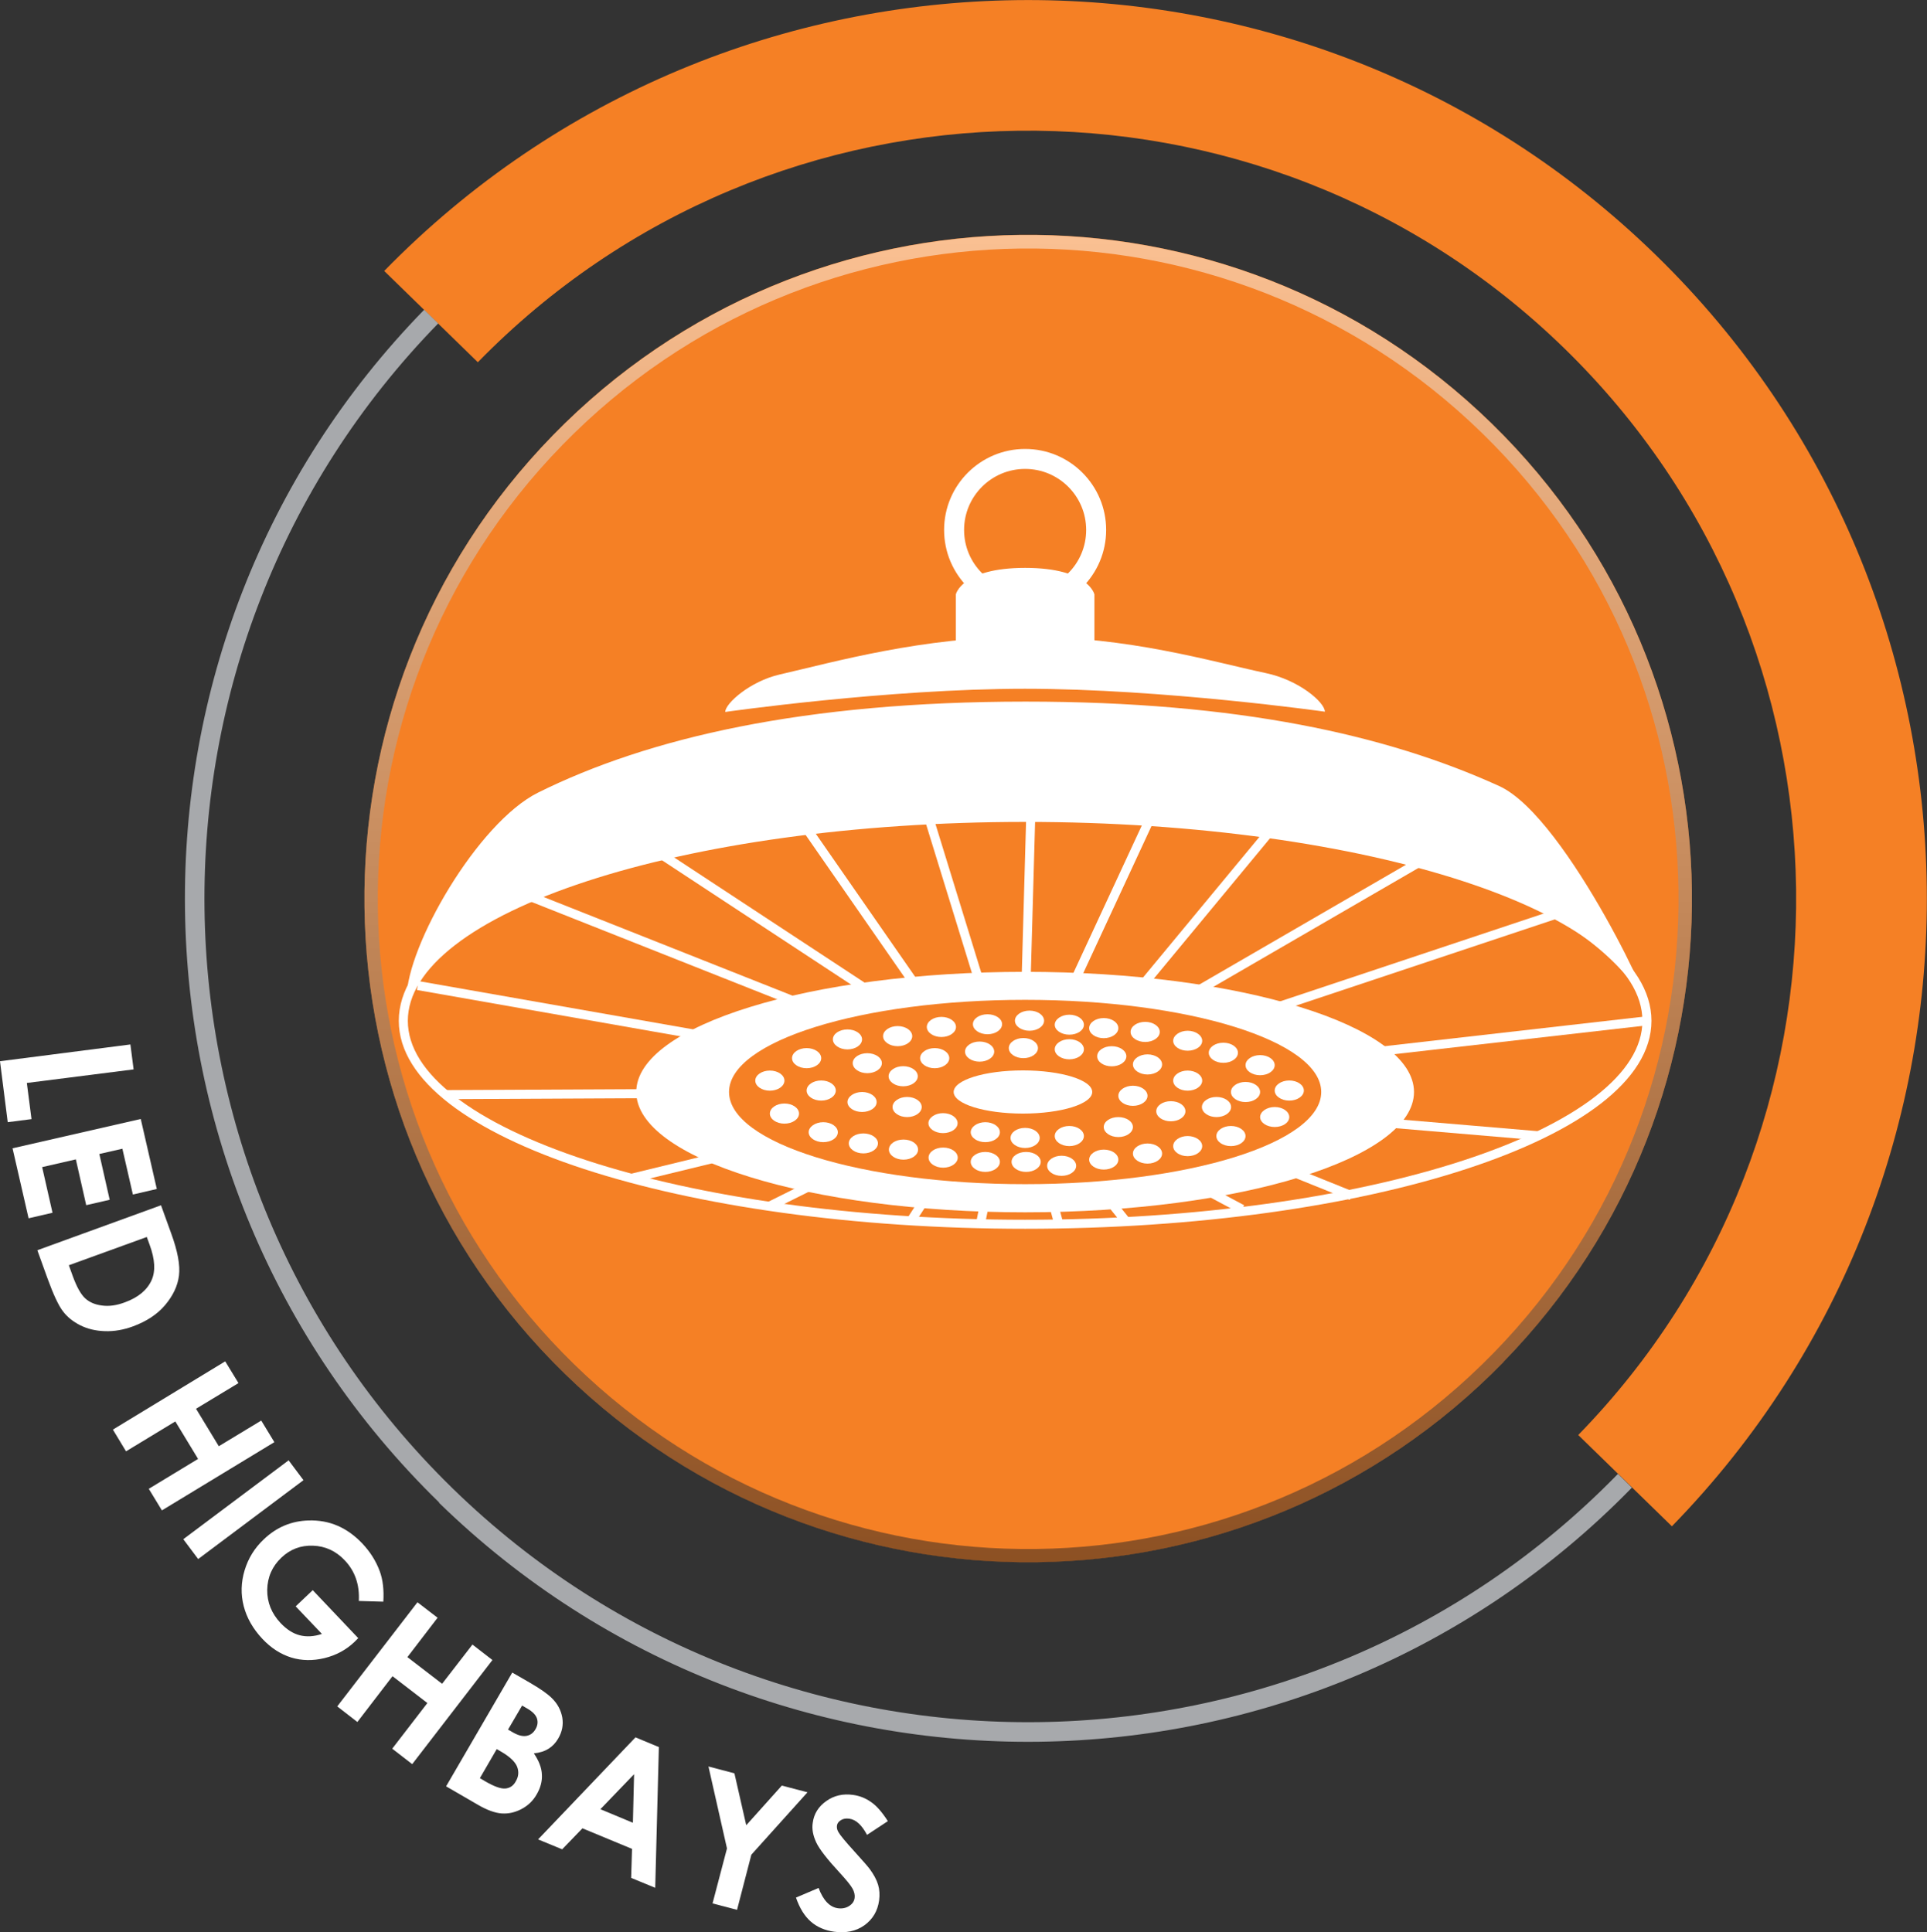 <?xml version="1.0" encoding="UTF-8"?>
<svg xmlns="http://www.w3.org/2000/svg" xmlns:xlink="http://www.w3.org/1999/xlink" viewBox="0 0 132.11 132.5">
  <rect x="0" y="0" width="132.11" height="132.5" fill="#333333" stroke="none"/>
  <defs>
    <style>
      .cls-1, .cls-2, .cls-3 {
        fill: none;
      }

      .cls-4 {
        fill: url(#linear-gradient);
      }

      .cls-5 {
        clip-path: url(#clippath);
      }

      .cls-6 {
        mix-blend-mode: overlay;
        opacity: .5;
      }

      .cls-7 {
        fill: #f58025;
      }

      .cls-8 {
        fill: #fff;
      }

      .cls-9 {
        fill: #a7a9ac;
      }

      .cls-10 {
        clip-path: url(#clippath-1);
      }

      .cls-2 {
        stroke-width: 1.37px;
      }

      .cls-2, .cls-3 {
        stroke: #fff;
        stroke-miterlimit: 10;
      }

      .cls-3 {
        stroke-width: .62px;
      }

      .cls-11 {
        isolation: isolate;
      }
    </style>
    <clipPath id="clippath">
      <rect class="cls-1" x="24.98" y="16.11" width="91.02" height="91.02"/>
    </clipPath>
    <clipPath id="clippath-1">
      <path class="cls-1" d="m102.26,29.04c-17.99-17.55-46.8-17.19-64.35.81-17.55,18-17.18,46.81.81,64.36,17.99,17.55,46.81,17.19,64.35-.81,17.55-17.99,17.18-46.81-.81-64.36m-62.9,64.51c-17.63-17.19-17.99-45.42-.79-63.05,17.19-17.63,45.42-17.99,63.05-.79,17.63,17.19,17.98,45.42.79,63.05-17.19,17.63-45.42,17.99-63.05.79"/>
    </clipPath>
    <linearGradient id="linear-gradient" x1="-88.23" y1="234.79" x2="-87.23" y2="234.79" gradientTransform="translate(-21300.45 8047.27) rotate(90) scale(91.02 -91.02)" gradientUnits="userSpaceOnUse">
      <stop offset="0" stop-color="#fff"/>
      <stop offset=".24" stop-color="#cbcaca"/>
      <stop offset=".49" stop-color="#949292"/>
      <stop offset=".76" stop-color="#575454"/>
      <stop offset="1" stop-color="#231f20"/>
    </linearGradient>
  </defs>
  <g class="cls-11">
    <g id="Layer_2" data-name="Layer 2">
      <g id="Layer_1-2" data-name="Layer 1">
        <g>
          <path class="cls-7" d="m103.07,93.39c17.55-17.99,17.18-46.81-.81-64.36-17.99-17.55-46.81-17.19-64.35.81-17.55,18-17.18,46.81.81,64.36,18,17.55,46.81,17.19,64.36-.81"/>
          <g class="cls-6">
            <g class="cls-5">
              <g class="cls-10">
                <rect class="cls-4" x="19.74" y="10.87" width="101.51" height="101.51" transform="translate(-.77 .89) rotate(-.72)"/>
              </g>
            </g>
          </g>
          <path class="cls-7" d="m114.62,104.66l-6.42-6.26c20.28-20.8,19.86-54.22-.94-74.5-20.8-20.28-54.21-19.86-74.5.94l-6.42-6.26c23.74-24.33,62.84-24.83,87.18-1.09,24.34,23.73,24.83,62.84,1.09,87.18"/>
          <path class="cls-9" d="m30.11,103.03c-22.83-22.26-23.3-58.96-1.03-81.79l.96.94c-21.75,22.3-21.3,58.14,1,79.89,22.3,21.75,58.14,21.3,79.88-1l.96.94c-22.27,22.83-58.95,23.29-81.79,1.03"/>
          <polygon class="cls-8" points="8.94 71.62 9.16 73.33 1.84 74.26 2.16 76.74 .53 76.95 0 72.77 8.94 71.62"/>
          <polygon class="cls-8" points="9.65 76.73 10.75 81.53 9.11 81.91 8.39 78.77 6.81 79.13 7.52 82.27 5.91 82.64 5.2 79.5 2.89 80.03 3.6 83.16 1.96 83.54 .86 78.74 9.65 76.73"/>
          <path class="cls-8" d="m11.04,82.65l.69,1.91c.45,1.23.63,2.2.54,2.91-.09.71-.41,1.38-.95,2.02-.54.64-1.28,1.12-2.2,1.46-.65.24-1.29.35-1.92.33-.63-.02-1.19-.15-1.69-.4-.5-.25-.9-.57-1.2-.97-.3-.39-.65-1.14-1.05-2.24l-.7-1.94,8.47-3.08Zm-.97,2.17l-5.35,1.94.27.75c.27.74.55,1.24.84,1.51.29.27.67.44,1.15.5.48.07,1.01,0,1.59-.22.9-.33,1.51-.83,1.82-1.51.28-.62.24-1.42-.13-2.43l-.2-.55Z"/>
          <polygon class="cls-8" points="15.44 93.35 16.35 94.84 13.44 96.6 15 99.17 17.91 97.41 18.81 98.89 11.1 103.57 10.2 102.09 13.58 100.04 12.02 97.47 8.64 99.52 7.74 98.03 15.44 93.35"/>
          <rect class="cls-8" x="12.18" y="102.67" width="9.02" height="1.7" transform="translate(-58.74 30.68) rotate(-36.84)"/>
          <path class="cls-8" d="m26.3,109.83l-1.7-.05c.06-1.11-.26-2.04-.96-2.78-.61-.65-1.34-.98-2.18-1.01-.84-.03-1.56.24-2.17.82-.63.6-.95,1.33-.97,2.2-.01.87.3,1.63.92,2.29.41.43.84.71,1.3.83.46.12.97.1,1.53-.09l-1.8-1.89,1.17-1.11,3.12,3.29-.27.27c-.57.54-1.26.91-2.05,1.1-.79.19-1.55.18-2.27-.04-.71-.22-1.38-.64-1.98-1.28-.64-.68-1.07-1.43-1.28-2.24-.21-.81-.19-1.63.06-2.46.25-.83.69-1.54,1.33-2.14.86-.82,1.89-1.25,3.07-1.28,1.41-.04,2.62.48,3.66,1.57.54.57.94,1.2,1.2,1.9.22.59.3,1.29.25,2.1"/>
          <polygon class="cls-8" points="28.62 109.87 30 110.93 27.93 113.63 30.31 115.46 32.39 112.77 33.76 113.83 28.26 120.97 26.89 119.91 29.3 116.78 26.91 114.94 24.5 118.08 23.12 117.01 28.62 109.87"/>
          <path class="cls-8" d="m30.59,122.48l4.53-7.79,1.23.71c.71.41,1.2.76,1.48,1.04.4.39.63.84.72,1.34.08.5-.01.97-.28,1.43-.17.3-.39.53-.66.7-.27.17-.6.28-1.01.32.34.5.53.98.55,1.44.03.46-.09.92-.36,1.38-.25.44-.6.77-1.04,1-.44.23-.88.33-1.35.3-.46-.03-1.01-.23-1.63-.59l-2.19-1.27Zm3.47-2.55l-1.16,2,.37.22c.62.36,1.08.52,1.38.49.31-.03.55-.19.71-.49.2-.33.22-.67.09-1.01-.14-.34-.5-.68-1.08-1.02l-.31-.18Zm1.73-2.97l-.96,1.64.33.19c.36.21.67.29.94.24.26-.05.47-.2.62-.47.14-.24.17-.49.09-.73-.08-.24-.3-.46-.64-.66l-.38-.22Z"/>
          <path class="cls-8" d="m43.56,119.13l1.61.67-.25,9.65-1.65-.68.06-1.99-3.4-1.41-1.39,1.44-1.65-.68,6.67-6.99Zm-.1,2.54l-2.3,2.39,2.23.93.08-3.32Z"/>
          <polygon class="cls-8" points="48.57 121.13 50.35 121.6 51.16 125.16 53.6 122.44 55.36 122.9 51.51 127.18 50.53 130.96 48.85 130.52 49.84 126.75 48.57 121.13"/>
          <path class="cls-8" d="m60.85,124.89l-1.41.93c-.36-.68-.76-1.05-1.22-1.11-.22-.03-.41,0-.57.1-.16.1-.25.22-.27.37-.02.15.01.3.1.45.11.2.47.64,1.09,1.32.57.63.92,1.03,1.04,1.19.29.39.49.76.59,1.1.1.34.12.69.07,1.07-.1.73-.44,1.3-1.01,1.71-.58.41-1.27.55-2.08.44-.63-.09-1.17-.32-1.6-.7-.43-.38-.76-.92-1.01-1.64l1.55-.66c.32.85.76,1.31,1.32,1.39.29.04.55-.01.77-.15s.35-.32.38-.55c.03-.2-.02-.42-.14-.64-.12-.22-.41-.58-.86-1.07-.86-.93-1.41-1.63-1.63-2.1-.22-.47-.31-.92-.24-1.35.08-.62.4-1.12.93-1.49.53-.38,1.15-.52,1.84-.42.44.06.85.22,1.23.49.38.26.76.7,1.15,1.31"/>
          <path class="cls-3" d="m112.91,70c0,7.71-19.09,13.95-42.63,13.95s-42.63-6.24-42.63-13.95,19.08-13.95,42.63-13.95,42.63,6.25,42.63,13.95Z"/>
          <path class="cls-8" d="m112.6,68.38c1.54,2.36-5.09-12.33-9.82-14.48-7.69-3.5-17.9-5.79-32.47-5.79-15.19,0-25.87,2.49-33.42,6.24-4.16,2.07-9.01,10.55-9.01,14.06,0,0,4.63-12.35,42.42-12.35,26.66,0,38.3,6.18,42.32,12.32"/>
          <path class="cls-8" d="m90.83,48.8c0-.63-1.76-2.17-4.07-2.65-3.73-.79-9.34-2.49-16.42-2.49s-13.21,1.75-16.88,2.59c-2.02.46-3.74,1.98-3.74,2.57,0,0,11.12-1.59,20.55-1.59s20.55,1.57,20.55,1.57"/>
          <path class="cls-8" d="m75.03,45.99h-9.5v-5.23s.39-1.82,4.75-1.82,4.75,1.82,4.75,1.82v5.23Z"/>
          <path class="cls-2" d="m75.15,36.34c0,2.69-2.18,4.87-4.87,4.87s-4.87-2.18-4.87-4.87,2.18-4.87,4.87-4.87,4.87,2.18,4.87,4.87Z"/>
          <path class="cls-8" d="m96.94,74.88c0,4.56-11.94,8.25-26.66,8.25s-26.66-3.69-26.66-8.25,11.94-8.24,26.66-8.24,26.66,3.69,26.66,8.24m-26.66-6.32c-11.21,0-20.3,2.83-20.3,6.32s9.09,6.32,20.3,6.32,20.3-2.83,20.3-6.32-9.09-6.32-20.3-6.32"/>
          <path class="cls-8" d="m74.88,74.88c0,.82-2.13,1.48-4.75,1.48s-4.75-.66-4.75-1.48,2.12-1.48,4.75-1.48,4.75.66,4.75,1.48"/>
          <path class="cls-8" d="m63.19,75.91c0,.38-.45.69-1,.69s-1-.31-1-.69.45-.69,1-.69,1,.31,1,.69"/>
          <path class="cls-8" d="m65.65,77.02c0,.38-.45.68-1,.68s-1-.31-1-.68.45-.69,1-.69,1,.31,1,.69"/>
          <path class="cls-8" d="m68.55,77.64c0,.38-.45.68-1,.68s-1-.31-1-.68.45-.69,1-.69,1,.31,1,.69"/>
          <path class="cls-8" d="m71.28,78.03c0,.38-.45.69-1,.69s-1-.31-1-.69.44-.69,1-.69,1,.31,1,.69"/>
          <path class="cls-8" d="m74.31,77.9c0,.38-.45.69-1,.69s-1-.31-1-.69.45-.69,1-.69,1,.31,1,.69"/>
          <path class="cls-8" d="m77.67,77.28c0,.38-.45.69-1,.69s-1-.31-1-.69.45-.68,1-.68,1,.31,1,.68"/>
          <path class="cls-8" d="m81.27,76.2c0,.38-.45.69-1,.69s-1-.31-1-.69.44-.69,1-.69,1,.31,1,.69"/>
          <path class="cls-8" d="m84.4,75.91c0,.38-.45.69-1,.69s-1-.31-1-.69.45-.69,1-.69,1,.31,1,.69"/>
          <path class="cls-8" d="m78.67,75.14c0,.38-.45.69-1,.69s-1-.31-1-.69.45-.69,1-.69,1,.31,1,.69"/>
          <path class="cls-8" d="m79.67,72.99c0,.38-.45.69-1,.69s-1-.31-1-.69.45-.69,1-.69,1,.31,1,.69"/>
          <path class="cls-8" d="m82.42,74.1c0,.38-.45.69-1,.69s-.99-.31-.99-.69.45-.69.99-.69,1,.31,1,.69"/>
          <path class="cls-8" d="m77.22,72.43c0,.38-.45.69-1,.69s-1-.3-1-.69.45-.69,1-.69,1,.31,1,.69"/>
          <path class="cls-8" d="m74.31,71.95c0,.38-.45.69-1,.69s-1-.31-1-.69.45-.69,1-.69,1,.31,1,.69"/>
          <path class="cls-8" d="m71.16,71.87c0,.38-.45.69-1,.69s-1-.31-1-.69.45-.69,1-.69,1,.31,1,.69"/>
          <path class="cls-8" d="m68.16,72.11c0,.38-.45.69-1,.69s-1-.31-1-.69.45-.69,1-.69,1,.31,1,.69"/>
          <path class="cls-8" d="m65.08,72.56c0,.38-.45.69-1,.69s-1-.31-1-.69.45-.69,1-.69,1,.31,1,.69"/>
          <path class="cls-8" d="m62.92,73.8c0,.38-.45.69-1,.69s-1-.31-1-.69.45-.69,1-.69,1,.31,1,.69"/>
          <path class="cls-8" d="m60.1,75.57c0,.38-.45.68-1,.68s-1-.31-1-.68.45-.69,1-.69,1,.31,1,.69"/>
          <path class="cls-8" d="m54.78,76.36c0,.38-.45.69-1,.69s-1-.31-1-.69.45-.69,1-.69,1,.31,1,.69"/>
          <path class="cls-8" d="m60.19,78.4c0,.38-.45.69-1,.69s-1-.31-1-.69.45-.68,1-.68,1,.31,1,.68"/>
          <path class="cls-8" d="m57.44,77.64c0,.38-.45.68-1,.68s-1-.31-1-.68.45-.69,1-.69,1,.31,1,.69"/>
          <path class="cls-8" d="m62.94,78.83c0,.38-.45.69-1,.69s-1-.31-1-.69.44-.69,1-.69,1,.31,1,.69"/>
          <path class="cls-8" d="m65.66,79.38c0,.38-.45.69-1,.69s-1-.31-1-.69.44-.69,1-.69,1,.31,1,.69"/>
          <path class="cls-8" d="m68.55,79.67c0,.38-.45.69-1,.69s-1-.31-1-.69.45-.68,1-.68,1,.31,1,.68"/>
          <path class="cls-8" d="m71.35,79.67c0,.38-.45.69-1,.69s-1-.31-1-.69.44-.68,1-.68,1,.31,1,.68"/>
          <path class="cls-8" d="m68.7,70.23c0,.38-.45.69-1,.69s-1-.31-1-.69.45-.68,1-.68,1,.3,1,.68"/>
          <path class="cls-8" d="m71.58,69.99c0,.38-.45.69-1,.69s-1-.31-1-.69.45-.69,1-.69,1,.31,1,.69"/>
          <path class="cls-8" d="m74.31,70.27c0,.38-.45.68-1,.68s-1-.31-1-.68.45-.69,1-.69,1,.31,1,.69"/>
          <path class="cls-8" d="m76.67,70.5c0,.38-.45.69-1,.69s-1-.31-1-.69.45-.69,1-.69,1,.31,1,.69"/>
          <path class="cls-8" d="m65.54,70.42c0,.38-.45.69-1,.69s-1-.31-1-.69.45-.69,1-.69,1,.31,1,.69"/>
          <path class="cls-8" d="m62.54,71.05c0,.38-.45.69-1,.69s-1-.31-1-.69.45-.69,1-.69,1,.31,1,.69"/>
          <path class="cls-8" d="m60.46,72.9c0,.38-.45.69-1,.69s-1-.31-1-.69.45-.68,1-.68,1,.31,1,.68"/>
          <path class="cls-8" d="m59.1,71.27c0,.38-.45.69-1,.69s-1-.31-1-.69.45-.68,1-.68,1,.31,1,.68"/>
          <path class="cls-8" d="m57.3,74.78c0,.38-.45.69-1,.69s-1-.31-1-.69.45-.69,1-.69,1,.31,1,.69"/>
          <path class="cls-8" d="m56.3,72.56c0,.38-.45.69-1,.69s-1-.31-1-.69.45-.69,1-.69,1,.31,1,.69"/>
          <path class="cls-8" d="m53.78,74.1c0,.38-.45.69-1,.69s-1-.31-1-.69.45-.69,1-.69,1,.31,1,.69"/>
          <path class="cls-8" d="m76.67,79.52c0,.38-.45.68-1,.68s-1-.31-1-.68.44-.69,1-.69,1,.31,1,.69"/>
          <path class="cls-8" d="m73.78,79.94c0,.38-.45.69-1,.69s-.99-.31-.99-.69.44-.69.99-.69,1,.31,1,.69"/>
          <path class="cls-8" d="m79.67,79.1c0,.38-.45.69-1,.69s-1-.31-1-.69.45-.69,1-.69,1,.31,1,.69"/>
          <path class="cls-8" d="m82.42,78.59c0,.38-.45.69-1,.69s-.99-.31-.99-.69.45-.69.99-.69,1,.31,1,.69"/>
          <path class="cls-8" d="m85.39,77.9c0,.38-.44.69-1,.69s-1-.31-1-.69.45-.69,1-.69,1,.31,1,.69"/>
          <path class="cls-8" d="m88.39,76.6c0,.38-.45.68-1,.68s-1-.31-1-.68.45-.69,1-.69,1,.31,1,.69"/>
          <path class="cls-8" d="m89.39,74.78c0,.38-.45.69-1,.69s-1-.31-1-.69.45-.69,1-.69,1,.31,1,.69"/>
          <path class="cls-8" d="m87.39,73.04c0,.38-.45.69-1,.69s-1-.31-1-.69.45-.69,1-.69,1,.31,1,.69"/>
          <path class="cls-8" d="m86.39,74.88c0,.38-.45.69-1,.69s-1-.31-1-.69.45-.69,1-.69,1,.31,1,.69"/>
          <path class="cls-8" d="m84.87,72.19c0,.38-.45.69-1,.69s-1-.31-1-.69.45-.69,1-.69,1,.31,1,.69"/>
          <path class="cls-8" d="m82.42,71.37c0,.38-.45.68-1,.68s-.99-.31-.99-.68.45-.69.99-.69,1,.31,1,.69"/>
          <path class="cls-8" d="m79.51,70.76c0,.38-.45.69-1,.69s-1-.31-1-.69.45-.69,1-.69,1,.31,1,.69"/>
          <line class="cls-3" x1="28.64" y1="67.58" x2="48.32" y2="71.04"/>
          <line class="cls-3" x1="35.27" y1="61.05" x2="55.8" y2="69.19"/>
          <line class="cls-3" x1="44.32" y1="57.92" x2="59.85" y2="68.13"/>
          <line class="cls-3" x1="54.78" y1="56.06" x2="62.69" y2="67.45"/>
          <line class="cls-3" x1="62.69" y1="52.87" x2="67.22" y2="67.58"/>
          <line class="cls-3" x1="70.69" y1="55.05" x2="70.34" y2="67.51"/>
          <line class="cls-3" x1="79.18" y1="55.4" x2="73.59" y2="67.45"/>
          <line class="cls-3" x1="88.39" y1="55.4" x2="78.3" y2="67.59"/>
          <line class="cls-3" x1="98.14" y1="58.64" x2="81.91" y2="68.05"/>
          <line class="cls-3" x1="106.61" y1="62.71" x2="86.9" y2="69.28"/>
          <line class="cls-3" x1="92.65" y1="72.31" x2="91.94" y2="72.39"/>
          <line class="cls-3" x1="112.91" y1="70" x2="92.65" y2="72.31"/>
          <line class="cls-3" x1="105.46" y1="77.88" x2="93.45" y2="76.86"/>
          <line class="cls-3" x1="92.65" y1="81.99" x2="88.58" y2="80.35"/>
          <line class="cls-3" x1="85.15" y1="82.92" x2="81.88" y2="81.17"/>
          <line class="cls-3" x1="77.21" y1="83.77" x2="75.88" y2="82.11"/>
          <line class="cls-3" x1="72.59" y1="83.93" x2="72.07" y2="82"/>
          <line class="cls-3" x1="67.22" y1="83.92" x2="67.65" y2="81.78"/>
          <line class="cls-3" x1="62.45" y1="83.72" x2="63.76" y2="81.69"/>
          <line class="cls-3" x1="52.78" y1="82.7" x2="56.78" y2="80.71"/>
          <line class="cls-3" x1="43.28" y1="80.8" x2="51.13" y2="78.89"/>
          <line class="cls-3" x1="30.55" y1="75.06" x2="46.91" y2="74.98"/>
        </g>
      </g>
    </g>
  </g>
</svg>